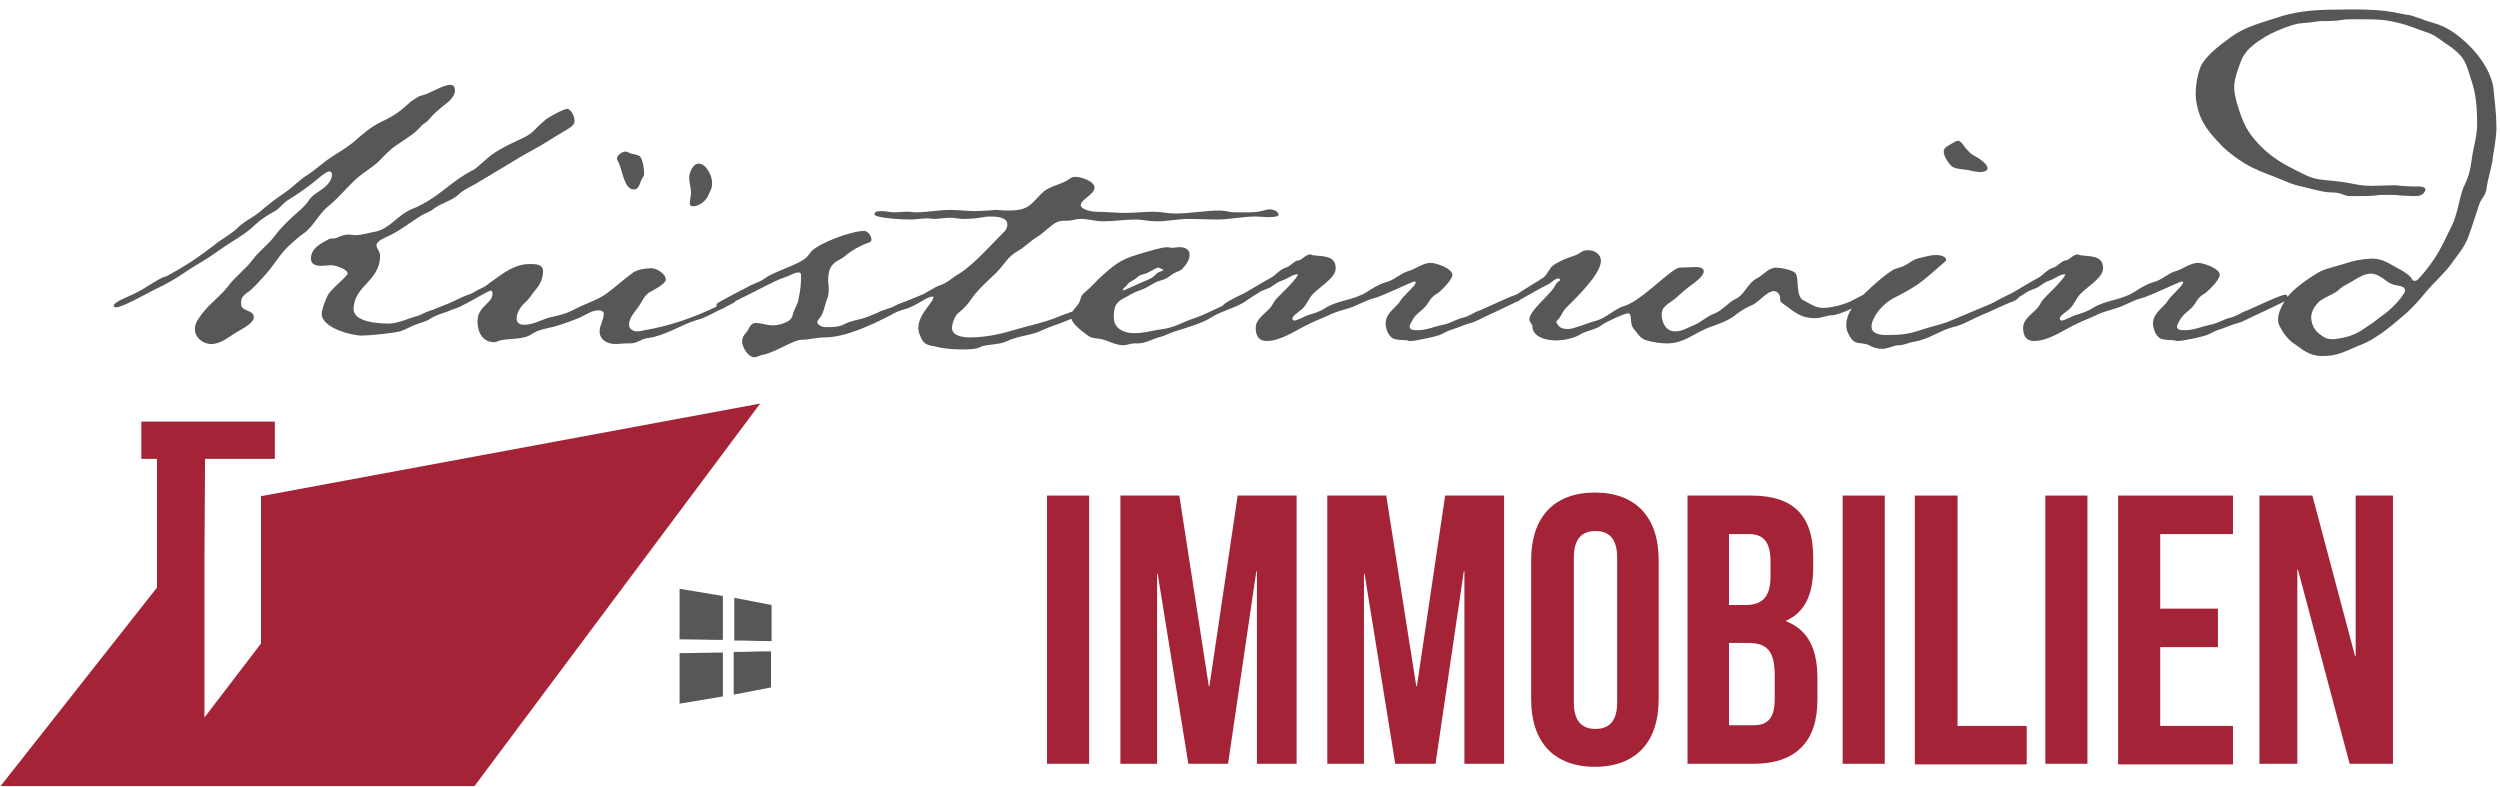 <?xml version="1.0" encoding="utf-8"?>
<!-- Generator: Adobe Illustrator 26.0.3, SVG Export Plug-In . SVG Version: 6.00 Build 0)  -->
<svg version="1.1" id="Ebene_1" xmlns="http://www.w3.org/2000/svg" xmlns:xlink="http://www.w3.org/1999/xlink" x="0px" y="0px"
	 viewBox="0 0 415.7 130.3" width="416" height="131" style="enable-background:new 0 0 415.7 130.3;" xml:space="preserve">
<style type="text/css">
	.st0{fill:#A52337;}
	.st1{fill:none;}
	.st2{fill:#575756;}
</style>
<g>
	<path class="st0" d="M174.1,82.1h7v44.6h-7V82.1z"/>
	<path class="st0" d="M201,113.8h0.1l4.7-31.7h9.8v44.6H209v-32h-0.1l-4.7,32h-6.6l-5.1-31.6h-0.1v31.6h-6.1V82.1h9.8L201,113.8z"/>
	<path class="st0" d="M235.5,113.8h0.1l4.7-31.7h9.8v44.6h-6.6v-32h-0.1l-4.7,32H232l-5.1-31.6h-0.1v31.6h-6.1V82.1h9.8L235.5,113.8
		z"/>
	<path class="st0" d="M254.6,92.8c0-7.1,3.8-11.2,10.6-11.2s10.6,4.1,10.6,11.2V116c0,7.1-3.8,11.2-10.6,11.2s-10.6-4.1-10.6-11.2
		V92.8z M261.7,116.5c0,3.2,1.4,4.4,3.6,4.4s3.6-1.2,3.6-4.4V92.4c0-3.2-1.4-4.4-3.6-4.4s-3.6,1.2-3.6,4.4V116.5z"/>
	<path class="st0" d="M301.5,92.4V94c0,4.6-1.4,7.5-4.5,8.9v0.1c3.8,1.5,5.2,4.8,5.2,9.5v3.6c0,6.9-3.6,10.6-10.6,10.6h-11V82.1
		h10.6C298.3,82.1,301.5,85.5,301.5,92.4z M287.5,88.5v11.8h2.7c2.6,0,4.2-1.1,4.2-4.7v-2.5c0-3.2-1.1-4.6-3.6-4.6
		C290.8,88.5,287.5,88.5,287.5,88.5z M287.5,106.6v13.7h4c2.4,0,3.6-1.1,3.6-4.4V112c0-4.1-1.3-5.4-4.5-5.4
		C290.6,106.6,287.5,106.6,287.5,106.6z"/>
	<path class="st0" d="M306.4,82.1h7v44.6h-7V82.1z"/>
	<path class="st0" d="M318.5,82.1h7v38.3H337v6.4h-18.6V82.1H318.5z"/>
	<path class="st0" d="M340.1,82.1h7v44.6h-7V82.1z"/>
	<path class="st0" d="M359.2,100.9h9.6v6.4h-9.6v13.1h12.1v6.4h-19.1V82.1h19.1v6.4h-12.1V100.9z"/>
	<path class="st0" d="M382.1,94.4H382v32.3h-6.3V82.1h8.8l7.1,26.7h0.1V82.1h6.2v44.6h-7.2L382.1,94.4z"/>
</g>
<g>
	<polygon class="st1" points="34.1,76 34,91.7 34,91.7 	"/>
	<polygon class="st0" points="43.4,82.2 43.4,106.7 34,119 34,91.7 34,91.7 34.1,76 34.1,76 43.9,76 45.7,76 45.7,69.8 23.5,69.8 
		23.5,76 26.1,76 26.1,97.4 0.1,130.4 78.9,130.4 126.4,66.8 	"/>
	<path class="st2" d="M113,106c2.4,0,4.8,0.1,7.2,0.1c0-2.4,0-4.9,0-7.3c-2.4-0.4-4.8-0.8-7.2-1.2C113,100.4,113,103.2,113,106z"/>
	<path class="st2" d="M122.1,106.2c2.1,0,4.1,0.1,6.2,0.1c0-2,0-4,0-6c-2.1-0.4-4.1-0.8-6.2-1.2
		C122.1,101.5,122.1,103.8,122.1,106.2z"/>
	<path class="st2" d="M113,116.7c2.4-0.4,4.8-0.8,7.2-1.2c0-2.4,0-4.9,0-7.3c-2.4,0-4.8,0.1-7.2,0.1C113,111.1,113,113.9,113,116.7z
		"/>
	<path class="st2" d="M128.2,108c-2.1,0-4.1,0.1-6.2,0.1c0,2.4,0,4.7,0,7.1c2.1-0.4,4.1-0.8,6.2-1.2
		C128.2,111.9,128.2,110,128.2,108z"/>
</g>
<g>
	<g>
		<path class="st2" d="M74.2,16.9c-1.1,0.9-2.1,1.7-3,2.8c-0.3,0.4-0.9,0.6-1.2,1c-1.2,1.4-2.5,2-4,3.1c-1.1,0.7-2,1.7-2.9,2.6
			c-1.1,1.1-2.4,1.8-3.6,2.8c-1.7,1.5-3.1,3.3-4.8,4.7c-1.7,1.3-2.5,3.4-4.2,4.6c-0.9,0.6-1.7,1.4-2.5,2.1c-1.5,1.4-2.5,3.3-3.9,4.8
			c-0.8,0.9-1.6,1.8-2.5,2.6c-0.4,0.3-0.9,0.6-1.2,1c-0.3,0.3-0.3,0.7-0.3,1.2c0,0,0,0,0,0.1c0,1.2,2.1,0.9,2.1,2.1
			c0,1.1-2,2-2.8,2.5c-1.4,0.8-2.6,2-4.3,2c-1.4,0-2.7-1.1-2.7-2.5c0-1.1,0.8-2,1.4-2.8c1.3-1.6,3-2.8,4.2-4.4
			c1.2-1.6,2.8-2.7,4-4.3c1.1-1.5,2.6-2.5,3.7-4c0.9-1.2,2-2.3,3.1-3.3c0.9-0.8,1.8-1.5,2.5-2.5c0.6-1,1.7-1.5,2.6-2.2
			c0.6-0.5,1.3-1.3,1.3-2.1c0-0.3-0.1-0.6-0.4-0.6c-0.7,0-2.2,1.5-2.9,2c-1.3,1-2.6,1.9-3.9,2.7c-0.9,0.5-1.4,1.4-2.3,1.9
			c-1.1,0.6-2.2,1.3-3.2,2.2c-1.2,1.2-2.8,2.2-4.1,3c-1.6,1-3.1,2.2-4.8,3.2c-1.4,0.8-2.7,1.7-4.1,2.6c-1.3,0.8-2.6,1.5-3.9,2.1
			c-1.2,0.6-5.2,2.9-6.3,2.9c-0.2,0-0.4-0.1-0.4-0.3c0-0.5,2-1.3,2.4-1.5c1.1-0.5,2.2-1,3.2-1.7c0.5-0.3,2.5-1.6,3-1.6
			c0.2,0,3.9-2.2,4.3-2.5c1.5-1,3-2.1,4.4-3.2c1.1-0.8,2.4-1.5,3.4-2.5s2.4-1.6,3.5-2.5c1.4-1.2,2.8-2.3,4.3-3.3
			c0.9-0.6,1.7-1.4,2.6-2.1c0.5-0.5,1.2-0.8,1.7-1.2c0.9-0.7,1.8-1.4,2.7-2.1c1.4-1,2.9-1.8,4.3-2.9c1.6-1.4,2.9-2.6,4.8-3.5
			c2-0.9,3.2-1.8,4.8-3.3c0.4-0.3,0.9-0.6,1.4-0.9c0.6-0.2,1.2-0.3,1.7-0.6c1-0.4,2.5-1.3,3.5-1.3c0.4,0,0.7,0.3,0.7,0.6
			C75.9,15.4,74.8,16.5,74.2,16.9z M94.5,21.1c-2.1,1.2-4.1,2.6-6.2,3.7c-1.9,1-3.7,2.2-5.6,3.3c-1.2,0.7-2.3,1.4-3.5,2.1
			c-1,0.6-2.1,1-2.9,1.8c-1.3,1.2-2.9,1.4-4.3,2.5c-0.6,0.5-1.5,0.7-2.2,1.2c-1.6,1-3.1,2.2-4.9,3.1c-0.6,0.3-2.3,0.9-2.3,1.7
			c0,0.5,0.6,1,0.6,1.7c0,4.3-4.4,5-4.4,8.9c0,2.2,4.3,2.4,5.8,2.4c1.6,0,3.1-0.8,4.6-1.2c0.8-0.2,1.5-0.7,2.2-0.9
			c1-0.3,2-0.8,3.1-1.2c1-0.4,3.3-1.7,4.3-1.7c0.3,0,0.3,0.2,0.3,0.5c0,0.4-2.7,1.6-3.2,1.8c-1,0.6-2.1,0.9-3.2,1.3
			c-0.5,0.2-1,0.5-1.5,0.8c-0.6,0.3-1.3,0.5-1.9,0.7c-0.9,0.3-1.8,0.9-2.8,1.2c-1.2,0.3-5.1,0.7-6.3,0.7c-1.8,0-6.7-1.3-6.7-3.6
			c0-0.8,0.6-2.3,1-3.1c0.5-1,3.3-3.2,3.3-3.6c0-0.8-2.1-1.4-2.7-1.4c-0.6,0-1.2,0.1-1.7,0.1c-0.8,0-1.7-0.2-1.7-1.2
			c0-1.7,1.6-2.5,2.9-3.2c0.3-0.2,0.8-0.1,1.2-0.2c0.8-0.3,1.3-0.6,2.2-0.6c0.3,0,0.7,0.1,1,0.1c1.2,0,2.3-0.4,3.5-0.6
			c2.3-0.5,3.7-2.8,5.9-3.7c4.5-1.8,6.3-4.5,10.2-6.5c0.5-0.2,1.5-1.2,2-1.6c1.7-1.6,3.7-2.5,5.8-3.5c1.1-0.5,1.7-0.8,2.6-1.7
			c0.5-0.6,1.1-1,1.7-1.6c0.5-0.4,3-1.8,3.6-1.8s1.2,1.2,1.2,1.7C95.7,20.3,95.1,20.7,94.5,21.1z"/>
		<path class="st2" d="M120.4,50.9c-1.5,0.6-2.9,1.6-4.5,2c-2.7,0.8-5.2,2.6-8.1,3c-1.2,0.1-1.7,0.9-3.1,0.9H104
			c-0.5,0-1.1,0.1-1.7,0.1c-1.3,0-2.6-0.7-2.6-2.1c0-1,0.7-2,0.7-2.9c0-0.5-0.5-0.6-0.9-0.6c-1.2,0-2.3,0.9-3.3,1.3
			c-1.3,0.5-2.6,1-4,1.4c-1.2,0.3-2.7,0.5-3.7,1.2c-1.7,1.2-4.4,0.6-5.9,1.3c-0.1,0.1-0.2,0.1-0.4,0.1c-2,0-2.8-1.7-2.8-3.5
			c0-2.5,2.5-2.9,2.5-4.6c0-0.2-0.1-0.3-0.2-0.5c-0.6,0-5.4,3.1-6.4,3.1c-0.2,0-0.5-0.2-0.5-0.6c0.1-0.5,2.3-1.2,2.8-1.5
			c0.9-0.5,1.6-1,2.5-1.4c0.7-0.3,1.2-0.8,1.8-1.2c1.8-1.3,3.7-2.8,6.2-2.8c0.9,0,2.2,0,2.2,1.2c0,1-0.4,2.1-1.1,2.9
			c-0.7,0.8-1.2,1.8-2.1,2.5c-0.6,0.6-1.2,1.6-1.2,2.4c0,0.9,0.6,1.1,1.3,1.1c1.4,0,2.8-0.8,4.1-1.2c1.4-0.3,2.8-0.6,4.1-1.3
			c2-1.1,4.2-1.6,6-3.1c1.3-1,2.5-2.1,3.9-3.1c0.7-0.5,2.1-0.7,3-0.7s2.4,0.9,2.4,1.9c0,0.7-2,1.7-2.5,2c-1,0.4-1.5,1.8-2.1,2.6
			s-1.5,1.8-1.5,2.9c0,0.7,0.7,1.1,1.3,1.1c0.5,0,0.9-0.1,1.3-0.2c4.2-0.7,8.5-2.2,12.3-4.1c0.5-0.3,1.7-1,2.3-1
			c0.2,0,0.5,0.1,0.5,0.3C121.9,50.2,120.8,50.6,120.4,50.9z M106.9,29.2c-0.5,0.6-0.5,2-1.5,2c-1.7,0-1.9-3.4-2.6-4.6
			c-0.1-0.2-0.2-0.3-0.2-0.6c0-0.5,0.9-1.1,1.4-1.1c0.2,0,0.4,0.1,0.6,0.2c0.6,0.3,1.3,0.2,1.8,0.6c0.5,0.5,0.7,2.1,0.7,2.8
			C107.1,28.7,107.1,28.9,106.9,29.2z M117.8,32.1c-0.3,0.9-1.5,1.9-2.5,1.9c-0.4,0-0.6-0.1-0.6-0.5c0-0.6,0.2-1.2,0.2-1.8
			c0-0.8-0.3-1.6-0.3-2.4c0-0.9,0.6-2.4,1.6-2.4c1.2,0,2.2,2,2.2,3.1C118.5,30.8,118.1,31.5,117.8,32.1z"/>
		<path class="st2" d="M153.7,49.5c-1,0.6-2.1,1.3-3.2,1.6c-0.9,0.2-1.7,0.6-2.4,1c-2.9,1.5-7.5,3.7-10.9,3.7c-1.4,0-2.7,0.4-4,0.4
			c-1.2,0-4.5,2.2-6.4,2.5c-0.5,0.1-1,0.4-1.4,0.4c-1,0-2-1.7-2-2.6c0-0.6,0.2-1,0.6-1.4c0.5-0.5,0.7-1.7,1.6-1.7
			c1,0,1.9,0.4,2.9,0.4c1,0,3.1-0.5,3.3-1.7c0.2-1,0.9-1.8,1-2.8c0.3-1.3,0.4-2.5,0.4-3.8c0-0.3-0.1-0.5-0.4-0.5
			c-0.5,0-0.9,0.2-1.3,0.4c-0.6,0.3-1.3,0.5-1.8,0.7c-1.8,0.7-9,4.7-10,4.7c-0.2,0-0.6-0.1-0.6-0.3c0-0.1,0.1-0.2,0.1-0.3
			c0.1-0.2,5.1-2.8,5.7-3.1l1.4-0.6c0.4-0.2,0.6-0.3,1-0.6c0.5-0.4,1.1-0.6,1.7-0.9c1.3-0.6,3.9-1.5,5-2.4c0.3-0.3,0.6-0.7,0.9-1.1
			c1.5-1.5,6.7-3.4,8.8-3.4c0.6,0,1.2,0.8,1.2,1.4c0,0.4-0.3,0.5-0.6,0.6c-1.2,0.4-2.8,1.3-3.7,2.1s-1.8,0.8-2.5,2
			c-0.3,0.6-0.4,1.4-0.4,2.2c0,0.4,0.1,0.8,0.1,1.1c0,0.7,0,1.3-0.3,2c-0.4,1-0.5,2.3-1.3,3.2c-0.1,0.2-0.3,0.3-0.3,0.5
			c0,0.6,0.9,0.9,1.4,0.9c1,0,2.2,0,3.1-0.5c0.9-0.5,2.2-0.7,3.2-1c0.7-0.2,1.6-0.6,2.3-0.9c0.7-0.4,1.6-0.6,2.4-0.9
			c0.6-0.2,1.2-0.6,1.9-0.8c0.7-0.3,1.6-0.6,2.3-0.9c0.5-0.2,0.9-0.5,1.5-0.5c0.1,0,0.4,0,0.4,0.2C154.1,49.2,153.9,49.4,153.7,49.5
			z"/>
		<path class="st2" d="M210.9,35.8c-0.7,0-1.4-0.1-2.1-0.1c-2.2,0-4.3,0.5-6.4,0.5c-1.6,0-3.2-0.1-4.7-0.1c-1.8,0-3.6,0.4-5.4,0.4
			c-1.2,0-2.4-0.3-3.5-0.3c-1.8,0-3.6,0.3-5.4,0.3c-1.3,0-2.4-0.4-3.7-0.4c-0.3,0-0.6,0-0.9,0.1c-0.5,0.1-0.8,0.2-1.2,0.2h-0.8
			c-0.3,0-0.7,0.1-1,0.2c-1.2,0.6-2.1,1.7-3.2,2.4c-1.2,0.7-2.1,1.7-3.3,2.4c-1.8,1-2.2,2.2-3.6,3.6c-1.4,1.4-2.9,2.6-4.1,4.3
			c-0.6,0.9-1.3,1.7-2.2,2.4c-0.6,0.4-1.1,1.8-1.1,2.5c0,1.4,1.9,1.6,3,1.6c2.7,0,5.3-0.6,7.9-1.4c2.1-0.6,4.1-1,6.2-1.8
			c1.3-0.6,2.7-0.9,4-1.6c0.6-0.3,5.1-2.4,5.5-2.4c0.2,0,0.5,0.1,0.5,0.4c0,0.7-6.5,3.3-7.5,3.8c-1.5,0.7-3.1,1.1-4.6,1.8
			c-1.8,0.9-3.9,0.9-5.8,1.8c-1.4,0.7-3.5,0.5-4.5,1c-0.7,0.4-2.2,0.4-3.1,0.4c-1.2,0-2.4-0.1-3.6-0.3c-1.7-0.5-2.6-0.1-3.3-2
			c-0.2-0.4-0.3-0.9-0.3-1.3c0-2.2,2.5-4.3,2.5-5c0-0.1,0-0.2-0.2-0.2c-0.7,0-5,2.5-6.2,2.5c-0.2,0-0.7-0.1-0.7-0.3
			c0-0.5,2.2-1.3,2.6-1.4c0.8-0.3,1.6-0.7,2.4-1c1.2-0.5,2.1-1.3,3.3-1.7s2-1.3,3.1-1.9c2.4-1.5,5.2-4.7,7.3-6.8
			c0.4-0.3,0.7-0.8,0.7-1.4c0-1.2-1.8-1.3-2.7-1.3c-0.4,0-0.8,0-1.2,0.1c-1.2,0.2-2.2,0.3-3.4,0.3c-0.7,0-1.5-0.2-2.2-0.2
			c-0.9,0-1.8,0.2-2.7,0.2c-0.3,0-0.7-0.1-1-0.1c-1,0-2,0.2-3,0.2c-0.9,0-5.9-0.2-5.9-0.9c0-0.5,0.8-0.5,1.2-0.5
			c0.7,0,1.4,0.2,2.1,0.2c0.7,0,1.4-0.1,2.2-0.1c0.5,0,0.9,0.1,1.4,0.1c1.9,0,3.8-0.4,5.7-0.4c1.4,0,2.8,0.2,4.2,0.2
			c0.7,0,1.5-0.1,2.2-0.1c0.3,0,0.7-0.1,1.1-0.1c0.6,0,1.2,0.1,1.8,0.1c1.6,0,3.1,0,4.3-1.2c0.9-0.8,1.7-2,2.8-2.5
			c1.2-0.6,2.4-0.8,3.5-1.6c0.3-0.2,0.5-0.3,0.9-0.3c0.9,0,3.2,0.7,3.2,1.8c0,1.1-2.3,2-2.3,2.9c0,0.7,1.8,1.1,2.4,1.1
			c1.7,0,3.3,0.2,5,0.2c1.6,0,3.2-0.2,4.8-0.2c1.2,0,2.3,0.3,3.5,0.3c2.5,0,5-0.5,7.5-0.5c0.3,0,0.7,0.1,1,0.1
			c0.7,0.2,1.3,0.2,2,0.2h1.3c0.9,0,1.7,0,2.5-0.2c0.5-0.1,1-0.3,1.4-0.3c0.5,0,1.5,0.3,1.5,0.9C212.6,35.8,211.3,35.8,210.9,35.8z"
			/>
		<path class="st2" d="M207.5,49.5c-1.6,1.3-3.9,1.7-5.8,2.8c-1.8,1.2-4.2,1.8-6.3,2.5c-0.8,0.2-1.6,0.7-2.4,0.9
			c-1.3,0.3-2.4,1.1-3.9,1.1h-0.5c-0.6,0-1.2,0.3-1.8,0.3c-1.3,0-2.4-0.7-3.6-1c-0.9-0.2-1.6-0.1-2.3-0.6c-0.8-0.6-2.8-2-2.8-3.1
			c0-0.8,0.6-1.4,1.1-2c0.7-0.9,0.2-1.3,1.3-2.2c1-0.8,1.8-1.8,2.8-2.7c2.7-2.4,3.5-2.8,6.9-3.8c1.1-0.3,2.9-0.9,4-0.9
			c0.2,0,0.3,0.1,0.6,0.1c0.5,0,0.9-0.1,1.4-0.1c0.7,0,1.6,0.3,1.6,1.2c0,1.1-0.6,1.7-1.3,2.5c-0.2,0.2-1.1,0.5-1.4,0.7
			c-1,0.7-1.2,0.9-2.3,1.2c-1,0.3-1.8,1-2.8,1.4c-0.9,0.3-1.8,0.7-2.6,1.2c-1.8,0.9-2.2,1.4-2.2,3.5c0,1.8,1.7,2.6,3.3,2.6
			c2,0,3.2-0.5,5-0.7c1.2-0.2,2.2-0.6,3.3-1.1c1.3-0.6,2.6-0.9,3.8-1.5c1-0.5,6.7-3.1,7.3-3.1c0.2,0,0.3,0.1,0.3,0.3
			C207.9,49.2,207.7,49.4,207.5,49.5z M192.7,44.2c-0.5,0-1.1,0.5-1.6,0.7c-0.7,0.5-1.5,0.3-2.1,1c-0.6,0.5-1.2,0.6-1.6,1.2
			c-0.2,0.3-0.7,0.5-0.7,0.9c0.3,0,2.9-1.3,3.5-1.5c0.8-0.3,1.5-0.6,2.1-1.3c0.3-0.3,0.7-0.3,1.2-0.6
			C193.3,44.5,192.8,44.2,192.7,44.2z"/>
		<path class="st2" d="M252.1,49.9c-1.4,0.7-2.9,1.4-4.4,2.1c-1.2,0.5-2.2,1.2-3.5,1.5c-1,0.3-1.8,0.7-2.8,1c-0.7,0.2-1.3,0.6-2,0.9
			c-0.8,0.3-4,1-4.9,1c-0.2,0-0.3,0-0.4-0.1c-0.8-0.1-1.6,0-2.4-0.3c-0.8-0.3-1.3-1.7-1.3-2.5c0-1.5,1.2-2.3,2.1-3.3l0.3-0.4
			c0.4-0.8,2.6-2.6,2.6-3.1c0-0.1,0-0.2-0.2-0.2c-0.4,0-5.4,2.5-6.8,2.8c-1.5,0.4-2.8,1.3-4.3,1.7c-0.9,0.3-1.8,0.5-2.7,0.9
			c-1.2,0.6-2.4,1-3.6,1.6c-2.2,1-4.7,2.9-7.2,2.9c-1.3,0-1.8-0.9-1.8-2.2c0-1.6,1.9-2.5,2.7-3.7c0.3-0.6,0.6-1,1.1-1.5
			s3.3-3.2,3.2-3.7c-0.9,0-1.6,0.7-2.5,1c-0.7,0.2-1.2,0.6-1.8,1c-0.7,0.5-1.7,0.6-2.4,1.2c-0.7,0.5-4.4,2.5-5.1,2.5
			c-0.2,0-0.7-0.1-0.7-0.4c0-0.5,3.1-1.9,3.7-2.2c1.4-0.8,2.8-1.7,4.3-2.5c0.9-0.5,1.5-1.4,2.5-1.7c0.8-0.2,1.4-1.2,2.1-1.2
			c0.5,0,1.2-1,2-1c0.1,0,0.2,0,0.2,0.1c1.6,0.3,4-0.1,4,2.2c0,1.8-3.2,3.3-4.2,4.8c-0.6,0.9-0.9,1.7-1.8,2.3
			c-0.3,0.3-1.2,0.8-1.2,1.3c0,0.2,0.2,0.3,0.3,0.3c0.5,0,1.7-0.7,2.3-0.9c1-0.3,2-0.6,2.9-1.2c2.1-1.3,4.7-1.3,6.8-2.6
			c0.9-0.6,2.2-1.4,3.3-1.7c1.3-0.3,2.3-1.4,3.6-1.8c1.2-0.3,2.5-1.4,3.8-1.4c0.8,0,3.6,0.9,3.6,2c0,0.8-1.8,2.6-2.5,3.1
			c-1.3,0.7-1.3,1.5-2.2,2.4c-0.6,0.6-1.4,1.1-1.8,1.8c-0.2,0.4-0.6,0.9-0.6,1.3c0,0.6,0.7,0.6,1.3,0.6c1.5,0,2.8-0.6,4.2-0.9
			c1.2-0.2,2.2-0.9,3.4-1.2c1-0.2,1.8-0.9,2.8-1.2c1.2-0.5,5.5-2.6,6.3-2.6c0.1,0,0.3,0,0.3,0.2C253.2,49.4,252.5,49.8,252.1,49.9z"
			/>
		<path class="st2" d="M304.8,52.1c-1,0-1.9,0.5-2.9,0.5c-2.6,0-3.4-1-5.4-2.4c-0.5-0.3-0.5-0.5-0.5-1s-0.5-1.1-1-1.1
			c-1.2,0-2.5,1.8-3.6,2.3c-1.2,0.5-2.1,1.1-3,1.8c-1.2,0.9-2.7,1.4-4.1,1.9c-2.5,0.9-4.2,2.7-7.1,2.7c-1.1,0-2.3-0.2-3.4-0.5
			s-1.5-1.2-2.2-2c-0.7-0.9-0.1-2.5-0.9-2.5c-0.6,0-3.6,1.4-4.3,1.9c-1.1,0.9-2.6,0.9-3.8,1.7c-1.1,0.6-2.6,0.9-3.9,0.9
			c-1.5,0-3.9-0.5-3.9-2.4c0-0.3-0.5-0.6-0.5-1.1c0-1.4,3.3-4,4.1-5.3c0.2-0.3,0.3-0.6,0.6-0.9c0.2-0.1,0.4-0.2,0.4-0.4
			c0-0.1-0.2-0.2-0.2-0.2c-0.7,0-1.2,0.7-1.8,1c-1.6,0.7-5.9,3.5-7.1,3.5c-0.2,0-0.5,0-0.5-0.3c0-0.1,0-0.2,0.1-0.2
			c0.5-0.9,1.9-1,2.7-1.6c1.3-0.9,2.8-1.7,4.1-2.6c0.7-0.6,0.9-1.5,1.6-2c1-0.7,2.3-1.2,3.5-1.6c1-0.3,1.1-0.9,2.3-0.9
			c1,0,2.1,0.6,2.1,1.8c0,2.2-4.3,6.3-5.8,7.8c-0.6,0.6-0.9,1.6-1.4,2c-0.1,0.1-0.2,0.2-0.2,0.3c0,0.3,0.4,0.7,0.6,0.9
			c0.5,0.3,0.9,0.3,1.3,0.3h0.2c0.7,0,3.7-1.2,4.6-1.4c1.7-0.5,2.9-1.9,4.5-2.4c2.8-0.7,8-6.4,9.3-6.4c0.8,0,1.7-0.1,2.5-0.1
			c0.5,0,1.5,0,1.5,0.7c0,0.8-1.3,1.7-1.8,2.1c-1,0.7-2,1.6-2.9,2.4c-0.7,0.6-1.6,1-2.1,1.8c-0.1,0.3-0.2,0.6-0.2,0.9
			c0,1.3,0.7,2.8,2.2,2.8c1.2,0,2.1-0.6,3.1-1c1.2-0.5,2.1-1.4,3.3-1.9c1.5-0.5,2.5-2,3.9-2.6c1.3-0.7,1.9-2.6,3.3-3.3
			c1.2-0.6,1.9-1.8,3.3-1.8c0.6,0,2.9,0.4,3.2,1c0.6,0.9-0.1,3.9,1.4,4.5c1,0.5,1.9,1.2,3.1,1.2c1.4,0,3.8-0.6,5-1.3
			c0.4-0.2,2-1.1,2.4-1.1c0.2,0,0.2,0.1,0.2,0.3C310.8,50,305.7,52.1,304.8,52.1z"/>
		<path class="st2" d="M334.5,49.9c-1.7,0.6-3.2,1.5-4.8,2.1c-1.7,0.7-3.2,1.7-5,2.1c-2.2,0.6-4,2-6.3,2.4c-0.9,0.1-1.8,0.6-2.6,0.6
			c-1,0-1.8,0.6-2.8,0.6c-0.8,0-1.6-0.2-2.2-0.6c-1.6-0.7-2.4,0.3-3.5-2c-0.2-0.4-0.3-0.9-0.3-1.4c0-1.5,0.9-2.9,1.9-4
			c0.9-1.1,5.1-5,6.3-5.3c0.5-0.2,1.1-0.3,1.6-0.6c0.9-0.5,1.4-1,2.4-1.2c0.9-0.2,1.8-0.5,2.8-0.5c0.5,0,1.6,0.2,1.6,0.8
			c0,0.2-0.2,0.3-0.3,0.4c-1.4,1.2-2.8,2.5-4.3,3.6c-1.3,0.9-2.8,1.7-4.2,2.4c-1.4,0.8-2.6,2-3.3,3.5c-0.2,0.4-0.3,0.8-0.3,1.2
			c0,1.3,1.6,1.4,2.5,1.4c2.2,0,3.5-0.1,5.6-0.8c1.7-0.6,3.5-0.9,5.1-1.6c2.3-1,4.6-1.9,6.9-2.9c0.9-0.3,3.1-1.5,4-1.5
			c0.2,0,0.5,0.1,0.5,0.3C335.6,49.5,334.8,49.8,334.5,49.9z M329.3,28.3c-0.6,0-0.9-0.1-1.5-0.2c-1-0.3-2.5-0.2-3.2-0.7
			c-0.6-0.5-1.4-1.7-1.4-2.5c0-0.4,0.2-0.6,0.6-0.9c0.4-0.2,1.4-0.9,1.8-0.9c0.5,0,1,1,1.4,1.4c1,1,0.3,0.5,1.8,1.4
			c0.5,0.3,1.7,1.1,1.7,1.8C330.4,28.2,329.7,28.3,329.3,28.3z"/>
		<path class="st2" d="M379.7,49.9c-1.4,0.7-2.9,1.4-4.4,2.1c-1.2,0.5-2.2,1.2-3.5,1.5c-1,0.3-1.8,0.7-2.8,1c-0.7,0.2-1.3,0.6-2,0.9
			c-0.8,0.3-4,1-4.9,1c-0.2,0-0.3,0-0.4-0.1c-0.8-0.1-1.6,0-2.4-0.3s-1.3-1.7-1.3-2.5c0-1.5,1.2-2.3,2.1-3.3l0.3-0.4
			c0.4-0.8,2.6-2.6,2.6-3.1c0-0.1,0-0.2-0.2-0.2c-0.4,0-5.4,2.5-6.8,2.8c-1.5,0.4-2.8,1.3-4.3,1.7c-0.9,0.3-1.8,0.5-2.7,0.9
			c-1.2,0.6-2.4,1-3.6,1.6c-2.2,1-4.7,2.9-7.2,2.9c-1.3,0-1.8-0.9-1.8-2.2c0-1.6,1.9-2.5,2.7-3.7c0.3-0.6,0.6-1,1.1-1.5
			s3.3-3.2,3.2-3.7c-0.9,0-1.6,0.7-2.5,1c-0.7,0.2-1.2,0.6-1.8,1c-0.7,0.5-1.7,0.6-2.4,1.2c-0.7,0.5-4.4,2.5-5.1,2.5
			c-0.2,0-0.7-0.1-0.7-0.4c0-0.5,3.1-1.9,3.7-2.2c1.4-0.8,2.8-1.7,4.3-2.5c0.9-0.5,1.5-1.4,2.5-1.7c0.8-0.2,1.4-1.2,2.1-1.2
			c0.5,0,1.2-1,2-1c0.1,0,0.2,0,0.2,0.1c1.6,0.3,4-0.1,4,2.2c0,1.8-3.2,3.3-4.2,4.8c-0.6,0.9-0.9,1.7-1.8,2.3
			c-0.3,0.3-1.2,0.8-1.2,1.3c0,0.2,0.2,0.3,0.3,0.3c0.5,0,1.7-0.7,2.3-0.9c1-0.3,2-0.6,2.9-1.2c2.1-1.3,4.7-1.3,6.8-2.6
			c0.9-0.6,2.2-1.4,3.3-1.7c1.3-0.3,2.3-1.4,3.6-1.8c1.2-0.3,2.5-1.4,3.8-1.4c0.8,0,3.6,0.9,3.6,2c0,0.8-1.8,2.6-2.5,3.1
			c-1.3,0.7-1.3,1.5-2.2,2.4c-0.6,0.6-1.4,1.1-1.8,1.8c-0.2,0.4-0.6,0.9-0.6,1.3c0,0.6,0.7,0.6,1.3,0.6c1.5,0,2.8-0.6,4.2-0.9
			c1.2-0.2,2.2-0.9,3.4-1.2c1-0.2,1.8-0.9,2.8-1.2c1.2-0.5,5.5-2.6,6.3-2.6c0.1,0,0.3,0,0.3,0.2C380.8,49.4,380.1,49.8,379.7,49.9z"
			/>
		<path class="st2" d="M396.5,1.5c1.7,0.2,3.1,0.6,4.1,0.7c1,0.2,2.5,0.9,4.3,1.4s3.7,1.7,5.8,3.8c2.1,2.1,3.6,4.7,3.9,6.9
			c0.2,1.9,0.5,4.5,0.5,6.3v0.8c-0.1,1.7-0.4,3.2-0.6,4.5c-0.1,1.4-0.8,3.4-1,4.9c-0.1,1.4-0.9,1.8-1.3,3s-1,3.2-1.7,5.1
			c-0.6,1.8-2,3.4-3,4.8c-1,1.4-2.9,3.1-3.9,4.3s-2,2.4-3.4,3.7c-1.4,1.2-3.3,2.9-5.1,4c-1.8,1.2-2.9,1.4-4.1,2
			c-1.3,0.5-2.4,1.2-4.8,1.2c-2.3,0-3.5-1.2-4.5-1.9c-1-0.6-1.9-1.6-2.6-3c-0.2-0.3-0.3-0.7-0.3-1.2c0-1.2,0.7-2.5,1.7-3.9
			c1.4-1.7,4.4-3.6,5.4-4.1s2.9-0.9,4.1-1.3c1.2-0.4,2.4-0.7,4.3-0.8h0.2c1.7,0,2.9,0.9,4,1.5c1.2,0.6,2.1,1.2,2.5,1.8
			c0.1,0.3,0.3,0.4,0.5,0.4c0.3,0,0.6-0.2,0.7-0.4c0.3-0.3,1.4-1.5,2.6-3.3s2.1-3.9,3-5.7c0.9-1.9,1.3-5.3,2-6.5
			c0.6-1.3,0.9-2.1,1.2-4.3c0.3-2.2,0.9-3.8,0.9-5.9c0-2-0.1-4.3-0.7-6.4c-0.7-2.1-1-3.8-2.1-5c-1.2-1.3-2.4-1.9-3.6-2.8
			s-2-1-3.6-1.6c-1.7-0.7-4.3-1.4-6-1.5c-1-0.1-2.8-0.1-4.3-0.1c-0.9,0-1.7,0-2.1,0.1c-1.2,0.2-2.1,0.2-3.4,0.2
			c-0.9,0-2,0.3-2.8,0.3c-0.3,0-0.6,0.1-1,0.1c-1.3,0.2-3.5,1.1-4.7,1.7s-2.9,1.7-3.9,2.8c-0.9,1.1-1,1.5-1.7,3.5
			c-0.3,1-0.5,1.8-0.5,2.6c0,0.9,0.2,1.7,0.5,2.8c0.6,2,1.3,4.1,2.9,5.9c1.5,1.8,3.4,3.3,5.5,4.4s3.7,2,5.1,2.2
			c1.2,0.2,3.4,0.3,4.9,0.6c1.6,0.3,2.4,0.5,3.9,0.5c1.2,0,2.9-0.1,3.8-0.1h0.3c0.6,0.1,2.1,0.2,2.6,0.2h0.7c0.5,0,1.2,0,1.4,0.2
			c0.2,0.1,0.2,0.2,0.2,0.3c0,0.3-0.3,0.8-0.9,1c-0.3,0.1-0.7,0.1-1.2,0.1c-0.7,0-1.6-0.1-2.2-0.1c-0.5-0.1-1.2-0.1-2-0.1
			c-0.7,0-1.5,0-2,0.1c-0.7,0.1-2.2,0.1-3.4,0.1h-1.1c-0.7-0.1-1.4-0.6-2.6-0.6s-2-0.2-4-0.7s-2.4-0.5-4.2-1.3
			c-1.9-0.8-3.5-1.3-5.1-2.1c-1.7-0.8-3.9-2.4-5.1-3.6c-1.2-1.3-3.1-3.1-3.9-5.7c-0.3-1-0.5-2-0.5-3c0-1.6,0.3-3.1,0.7-4.2
			c0.6-1.8,2.9-3.6,5.1-5.2c2.5-1.8,4.8-2.3,7.5-3.2c2.9-1,5.9-1.4,9.9-1.4C391.7,1.2,394.9,1.3,396.5,1.5z M390.9,46.6
			c-0.8,0.5-1.1,0.5-1.8,1.1c-0.6,0.7-2.2,1.3-3,1.8s-1.8,1.7-1.8,3v0.1c0.1,1.2,0.6,2.1,1.6,2.8c0.8,0.6,1.2,0.7,2.2,0.7
			c0.6-0.1,1.6-0.2,2.5-0.5c1.8-0.6,2.5-1.3,3.3-1.8c0.7-0.4,1.6-1.2,3-2.2c1.4-1.2,2.2-2.1,2.8-3.1c0.2-0.2,0.2-0.4,0.2-0.6
			c0-0.4-0.5-0.6-1.1-0.7c-0.6-0.1-1.2-0.2-2-0.8s-1.6-1.2-2.6-1.2S392.2,45.8,390.9,46.6z"/>
	</g>
</g>
</svg>
